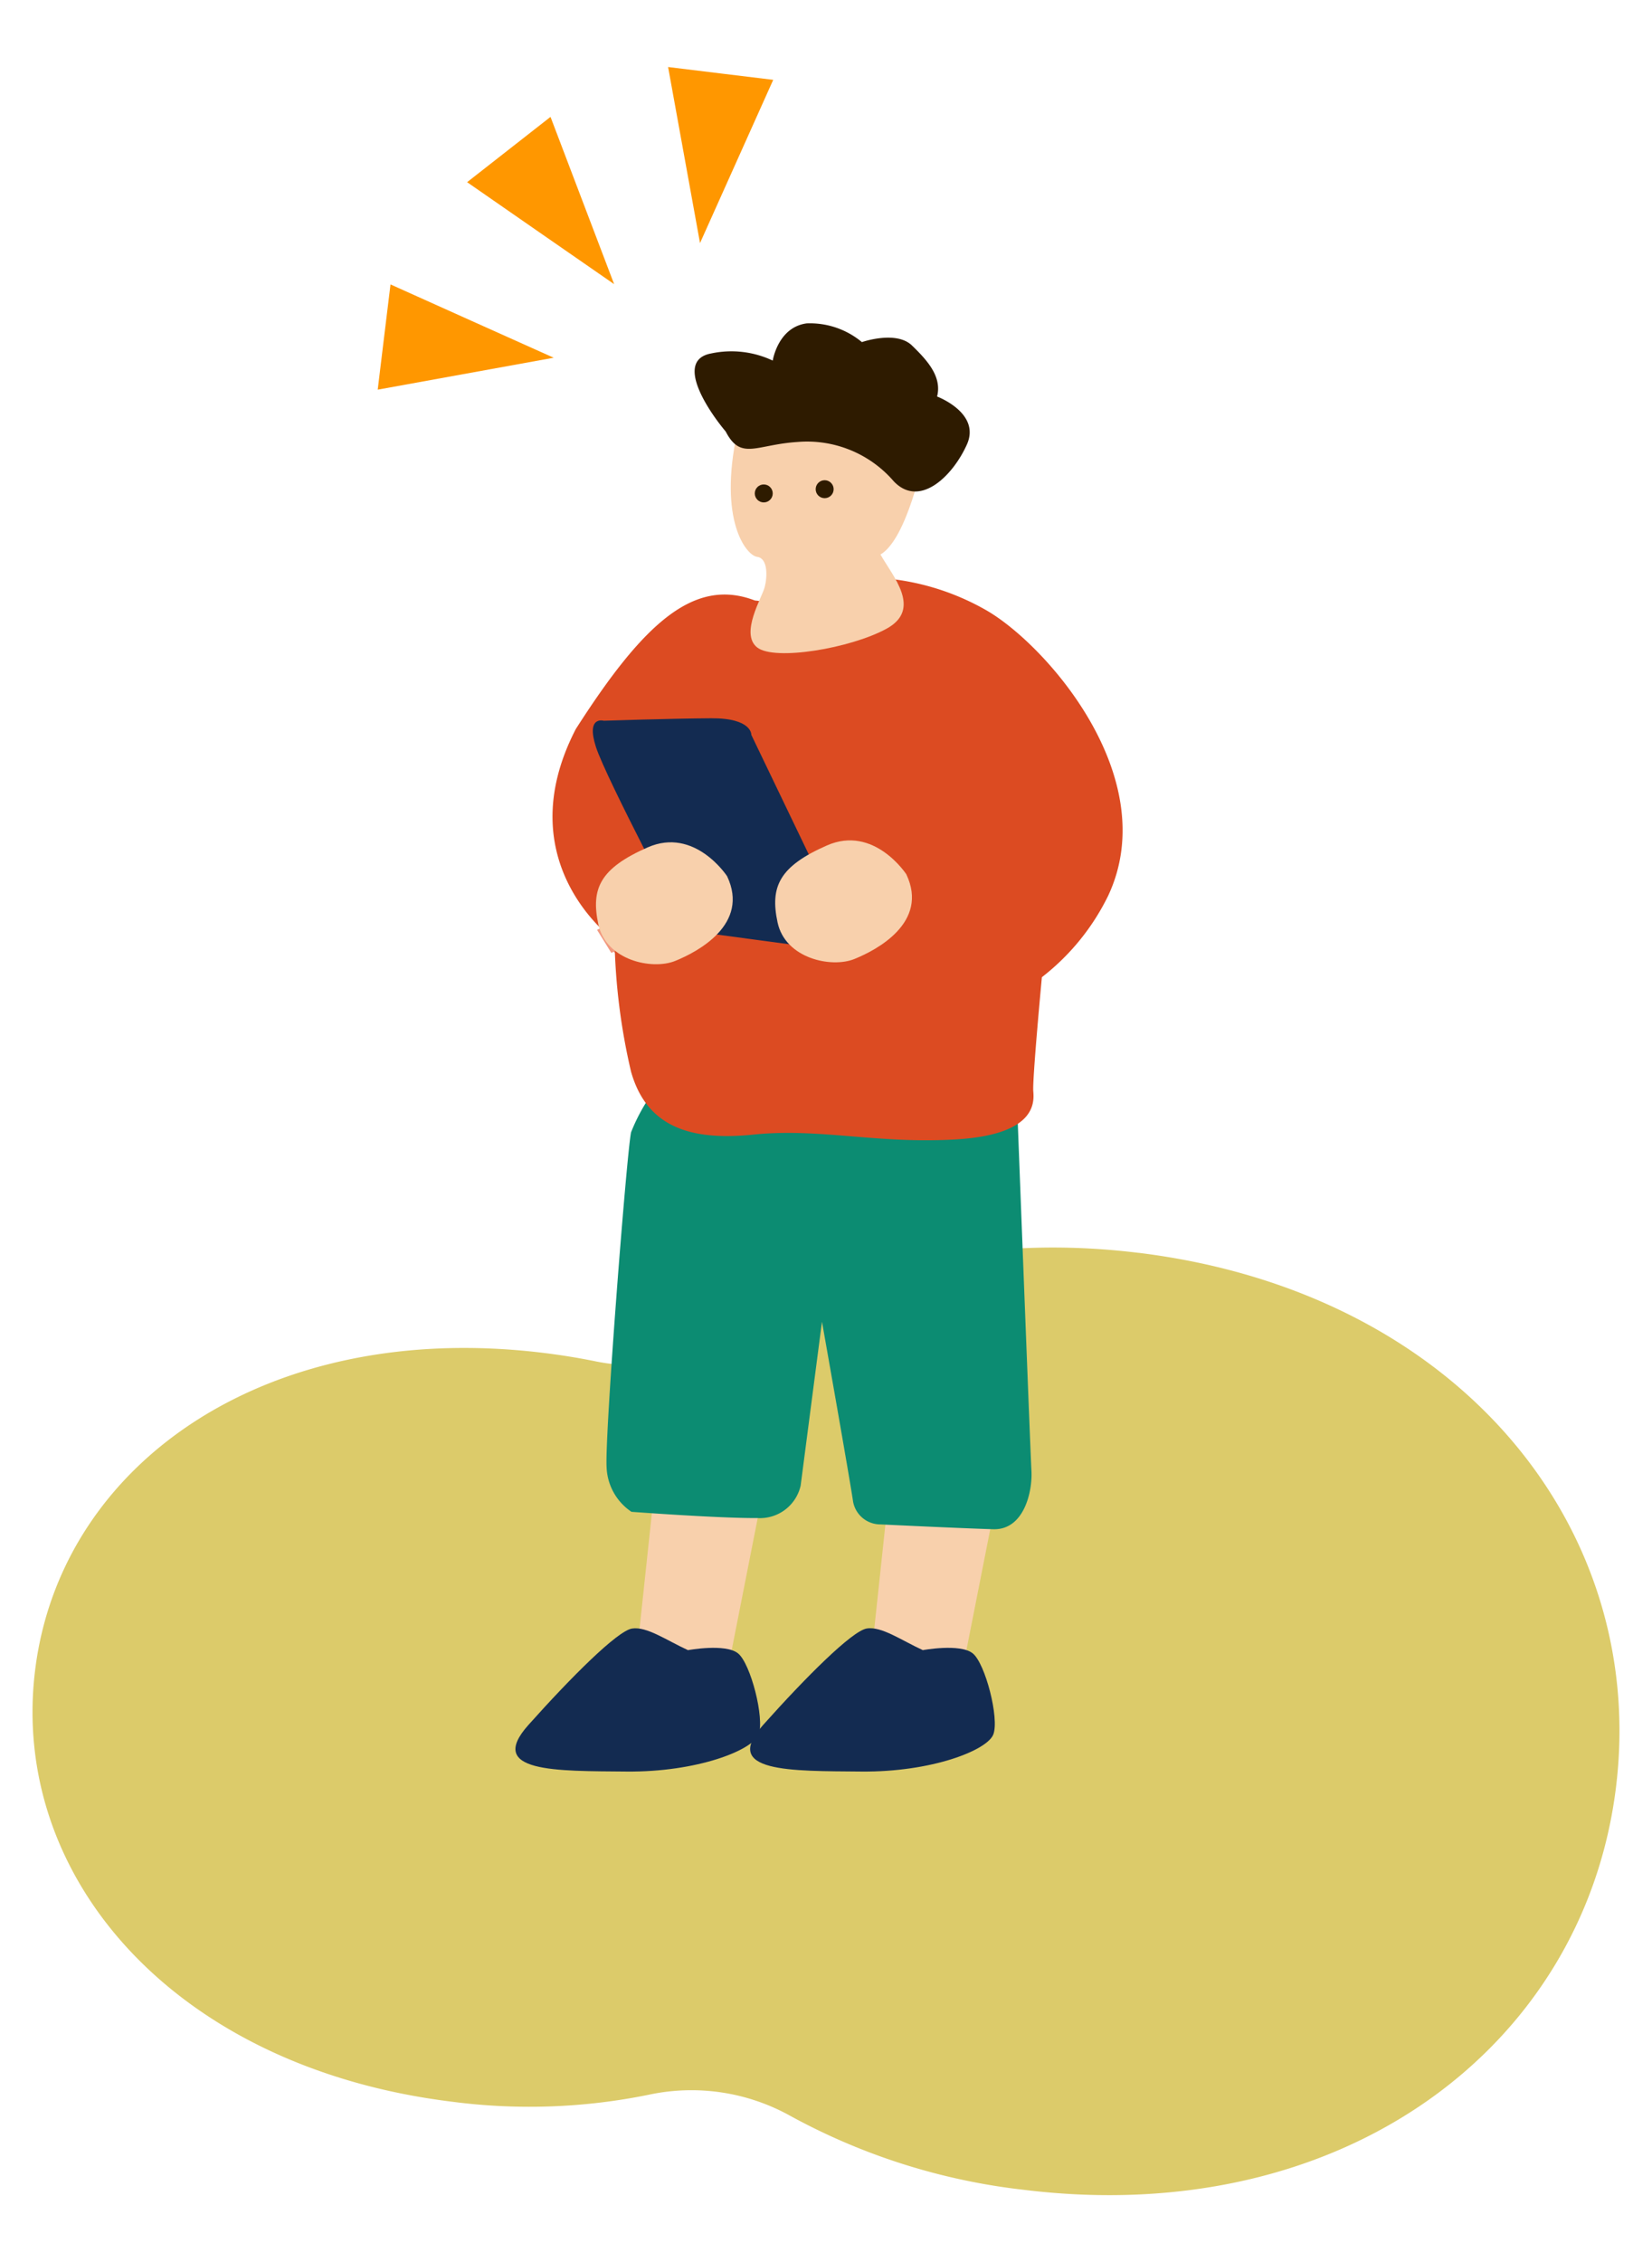 <svg height="141" viewBox="0 0 103 141" width="103" xmlns="http://www.w3.org/2000/svg"><path d="m74.242 202.828c-9.5-1.167-17.862.8-24.237 4.926a12.963 12.963 0 0 1 -9.615 1.837q-1.572-.321-3.234-.526c-17.294-2.125-30.14 6.9-31.721 19.79s8.7 24.756 25.994 26.88a37.186 37.186 0 0 0 12.265-.434 12.683 12.683 0 0 1 8.828 1.316 39.583 39.583 0 0 0 14.556 4.609c19.983 2.455 34.947-8.977 36.926-25.1s-9.777-30.841-29.759-33.3" fill="#dccb6a" transform="translate(-3.248 -124.739)"/><g fill-rule="evenodd"><path d="m170.866 121.621.154-.012c.008.1.017.2.026.3-.071-.08-.253 0-.18-.288z" fill="#dc4b22" transform="translate(-105.195 -74.857)"/><path d="m101.17 127.054.063.126-.128.061.189.378-.128.061.443.569.128-.061c.12.16-.113-.005-.065.187l.252.5c.381.044.708.3 1.148.389l.063.126.384-.183.637.32.256-.122.063.126.256-.122.063.126.384-.183.255.191.447-.057.063.126.256-.122.063.126.256-.122.383.13.256-.122.255.191a3.01 3.01 0 0 0 1.79-.23c.323.393.473.383 1.021.137l.063.126.128-.061-.063-.126c.717-.5 1.112-.474 1.158-1.176l.128-.061-.315-.63.193-.248-.569-.82.128-.061-.315-.63s-.165.077-.254-.191l.128-.061-.378-.755a.383.383 0 0 1 -.317-.317l.128-.061-.819-1.637c-.007-.026.152-.127 0-.313l-.128.061-.126-.252-.128.061c-.248-.316.128-.6-.185-1l-.128.061a.372.372 0 0 1 -.061-.439c-.1-.319-.584-.561-.7-1.072l.128-.061-.252-.5-.128.061-.063-.126.128-.061-.315-.63-.128.061c-.171-.233-.012-.571-.313-.943 0 0-.158.079-.254-.191l.128-.061-.506-.694-.128.061-.252-.5-.128.061c-.754-.739-.572-1.413-1.847-.835-.246-.269-.165-.178-.446-.256l-.063-.126-.256.122-.063-.126-.384.183-.446-.256-.641.306-.063-.126-.256.122-.254-.191-.256.122-.255-.191-.256.122-.063-.126-.576.118-.063-.126-.641.306-.637-.32c-.311 0-.327.279-.45.371l-.446-.256a3.665 3.665 0 0 0 -1.41.672c.008.143.125.441.124.565l-.193.248.693 1.385.128-.061c.148.2-.012.272 0 .313l.441.882.128-.061c.115.17.105.888.439 1.195.033.03.253-.062.383.13l-.128.061.189.378-.193.248c.029.335.306.281.38.443l-.128.061.819 1.637-.128.061.823 1.011-.193.248c.054.418.759.663.889.824l-.258.435a2.022 2.022 0 0 0 .7 1.072h.319z" fill="#132b51" transform="translate(-59.043 -70.894)"/><path d="m133.755 139.968.341.682-.139.066q-.036.271-.073.542l-.278.133q-.036.271-.073.542l-.417.2.068.136-.487.4.068.136-.695.331-.07-.136a5.88 5.88 0 0 0 -1.46.865l-.068-.136-.417.2-.068-.136-.139.066.068.136a1.39 1.39 0 0 1 -1.316.121l-.139.066-.2-.409-.763.195a4.439 4.439 0 0 0 -.895-.757l-.139.066-.89-1.435.278-.133c-.22-.233-.04-.126-.275-.207a2.093 2.093 0 0 1 .15-1.762l-.068-.136.278-.133.143-.745.487-.4.068.136.139-.066-.068-.136.626-.467-.068-.136.278-.133-.068-.136.9-.261-.068-.136.139-.066.068.136.278-.133.275.207.556-.265.068.136.278-.133.068.136.278-.133.275.207.417-.2.483.277.278-.133.69.347.139-.066.136.273.139-.067c.343.213.037.211.483.277.118.208.617.889.617.889l-.139.066c.33.635.39.85-.078 1.22z" fill="#f2997f" transform="translate(-77.245 -84.249)"/><path d="m104.874 140.9.341.682-.139.066-.076.552-.278.133q-.036.271-.073.542l-.417.2.068.136-.487.4.068.136-.695.331-.068-.136a5.881 5.881 0 0 0 -1.459.865l-.068-.136-.417.2-.068-.136-.139.066.068.136a1.39 1.39 0 0 1 -1.316.121l-.139.066-.2-.409-.763.195a4.439 4.439 0 0 0 -.895-.757l-.139.066-.89-1.435.278-.133c-.22-.233-.04-.126-.275-.207a2.093 2.093 0 0 1 .15-1.762l-.068-.136.278-.133.143-.745.487-.4.068.136.139-.066-.068-.136.626-.467-.068-.136.278-.133-.068-.136.9-.261-.068-.136.139-.066.068.136.278-.133.275.207.556-.265.068.136.278-.133.068.136.278-.133.275.207.417-.2.483.277.278-.133.69.347.139-.066.136.273.139-.066c.343.213.037.211.483.277.118.208.617.889.617.889l-.139.066c.33.635.39.85-.078 1.22z" fill="#f2997f" transform="translate(-59.467 -84.826)"/></g><path d="m148.866 242.416-1.895 9.612h-5.788l1.226-11.481z" fill="#f8d0ac" transform="translate(-86.934 -148.07)"/><path d="m110.8 242.416-1.895 9.612h-5.788l1.226-11.481z" fill="#f8d0ac" transform="translate(-63.503 -148.07)"/><path d="m94.423 265.349s2.333-.433 3.12.2 1.668 4.062 1.283 5.054-3.841 2.353-8.228 2.313-8.783.072-6.128-2.9 5.547-5.865 6.462-6.013 2.158.736 3.492 1.346z" fill="#132b51" transform="translate(-51.528 -162.498)"/><path d="m124.022 176.149s.834 21.838.907 23.13-.46 3.7-2.377 3.646-7.035-.3-7.035-.3a1.731 1.731 0 0 1 -1.707-1.411c-.2-1.4-1.941-11.222-1.941-11.222l-1.33 10.218a2.6 2.6 0 0 1 -2.712 2.018c-2.367.02-7.835-.388-7.835-.388a3.5 3.5 0 0 1 -1.551-2.776c-.124-1.96 1.254-19.613 1.525-20.88a11.524 11.524 0 0 1 2.059-3.367l22 1.329z" fill="#0c8c72" transform="translate(-60.62 -107.611)"/><path d="m109.421 93.614a15.5 15.5 0 0 1 7.247 2.014c3.727 2.1 11.115 10.435 7.658 17.821a14.438 14.438 0 0 1 -4.135 5.082s-.6 6.369-.536 7.115.116 2.7-4.817 2.995-8.515-.726-12.626-.3-6.686-.592-7.634-3.912a39.14 39.14 0 0 1 -1.032-8.191s-6.746-4.784-2.417-13.17c4.194-6.557 7.353-9.48 11.161-8.018 5.027.581 7.131-1.433 7.131-1.433z" fill="#dc4b22" transform="translate(-55.231 -57.624)"/><path d="m130.593 66.06s-1.012 5.013-2.671 5.98c.781 1.374 2.61 3.407.374 4.627s-6.979 2.021-8.063 1.163.3-3.1.47-3.757.208-1.8-.47-1.888-2.426-2.272-1.247-7.738 11.363-4.421 11.607 1.612z" fill="#f8d0ac" fill-rule="evenodd" transform="translate(-73.026 -37.477)"/><circle cx="51.416" cy="30.491" fill="#2e1b00" r=".56"/><circle cx="47.619" cy="30.755" fill="#2e1b00" r=".56"/><path d="m110.825 127.3-4.72-9.82s.062-1.052-2.5-1.037-6.7.154-6.7.154-1.122-.325-.491 1.631 5.645 11.443 5.645 11.443l8.613 1.152.149-3.523z" fill="#132b51" transform="translate(-59.26 -71.675)"/><path d="m133.972 138.365s-2.013-3.095-4.955-1.8-3.559 2.547-3.074 4.8 3.355 2.852 4.779 2.281 4.663-2.292 3.25-5.278z" fill="#f8d0ac" fill-rule="evenodd" transform="translate(-77.462 -83.869)"/><path d="m104.905 138.676s-2.013-3.095-4.955-1.8-3.559 2.547-3.074 4.8 3.355 2.852 4.779 2.281 4.663-2.292 3.25-5.278z" fill="#f8d0ac" fill-rule="evenodd" transform="translate(-59.569 -84.06)"/><path d="m127.841 56.939s2.74 1.025 1.859 2.99-2.943 3.984-4.555 2.3a7.131 7.131 0 0 0 -6-2.458c-2.587.161-3.536 1.178-4.484-.652-1.084-1.288-3.215-4.446-.9-4.866a6.04 6.04 0 0 1 3.833.446s.32-2.077 2.113-2.319a5.061 5.061 0 0 1 3.446 1.167s2.134-.745 3.121.21 1.876 1.955 1.567 3.183z" fill="#2e1b00" fill-rule="evenodd" transform="translate(-69.415 -32.224)"/><path d="m132.488 265.349s2.333-.433 3.12.2 1.668 4.062 1.283 5.054-3.841 2.353-8.228 2.313-8.783.072-6.128-2.9 5.546-5.866 6.465-6.016 2.158.736 3.492 1.346z" fill="#132b51" transform="translate(-74.959 -162.498)"/><path d="m78.4 20.985-2.6 2.035 4.583 3.18 4.583 3.176-1.983-5.211-1.983-5.215z" fill="#ff9700" transform="translate(-46.676 -11.665)"/><path d="m111.673 11.269-3.277-.4.995 5.486.995 5.486 2.282-5.087 2.282-5.087z" fill="#ff9700" transform="translate(-66.741 -6.691)"/><path d="m61.7 49.39.4-3.277 5.087 2.287 5.087 2.282-5.486.995-5.486.995z" fill="#ff9700" transform="translate(-37.752 -28.385)"/><path d="m0 0h103v141h-103z" fill="none"/></svg>